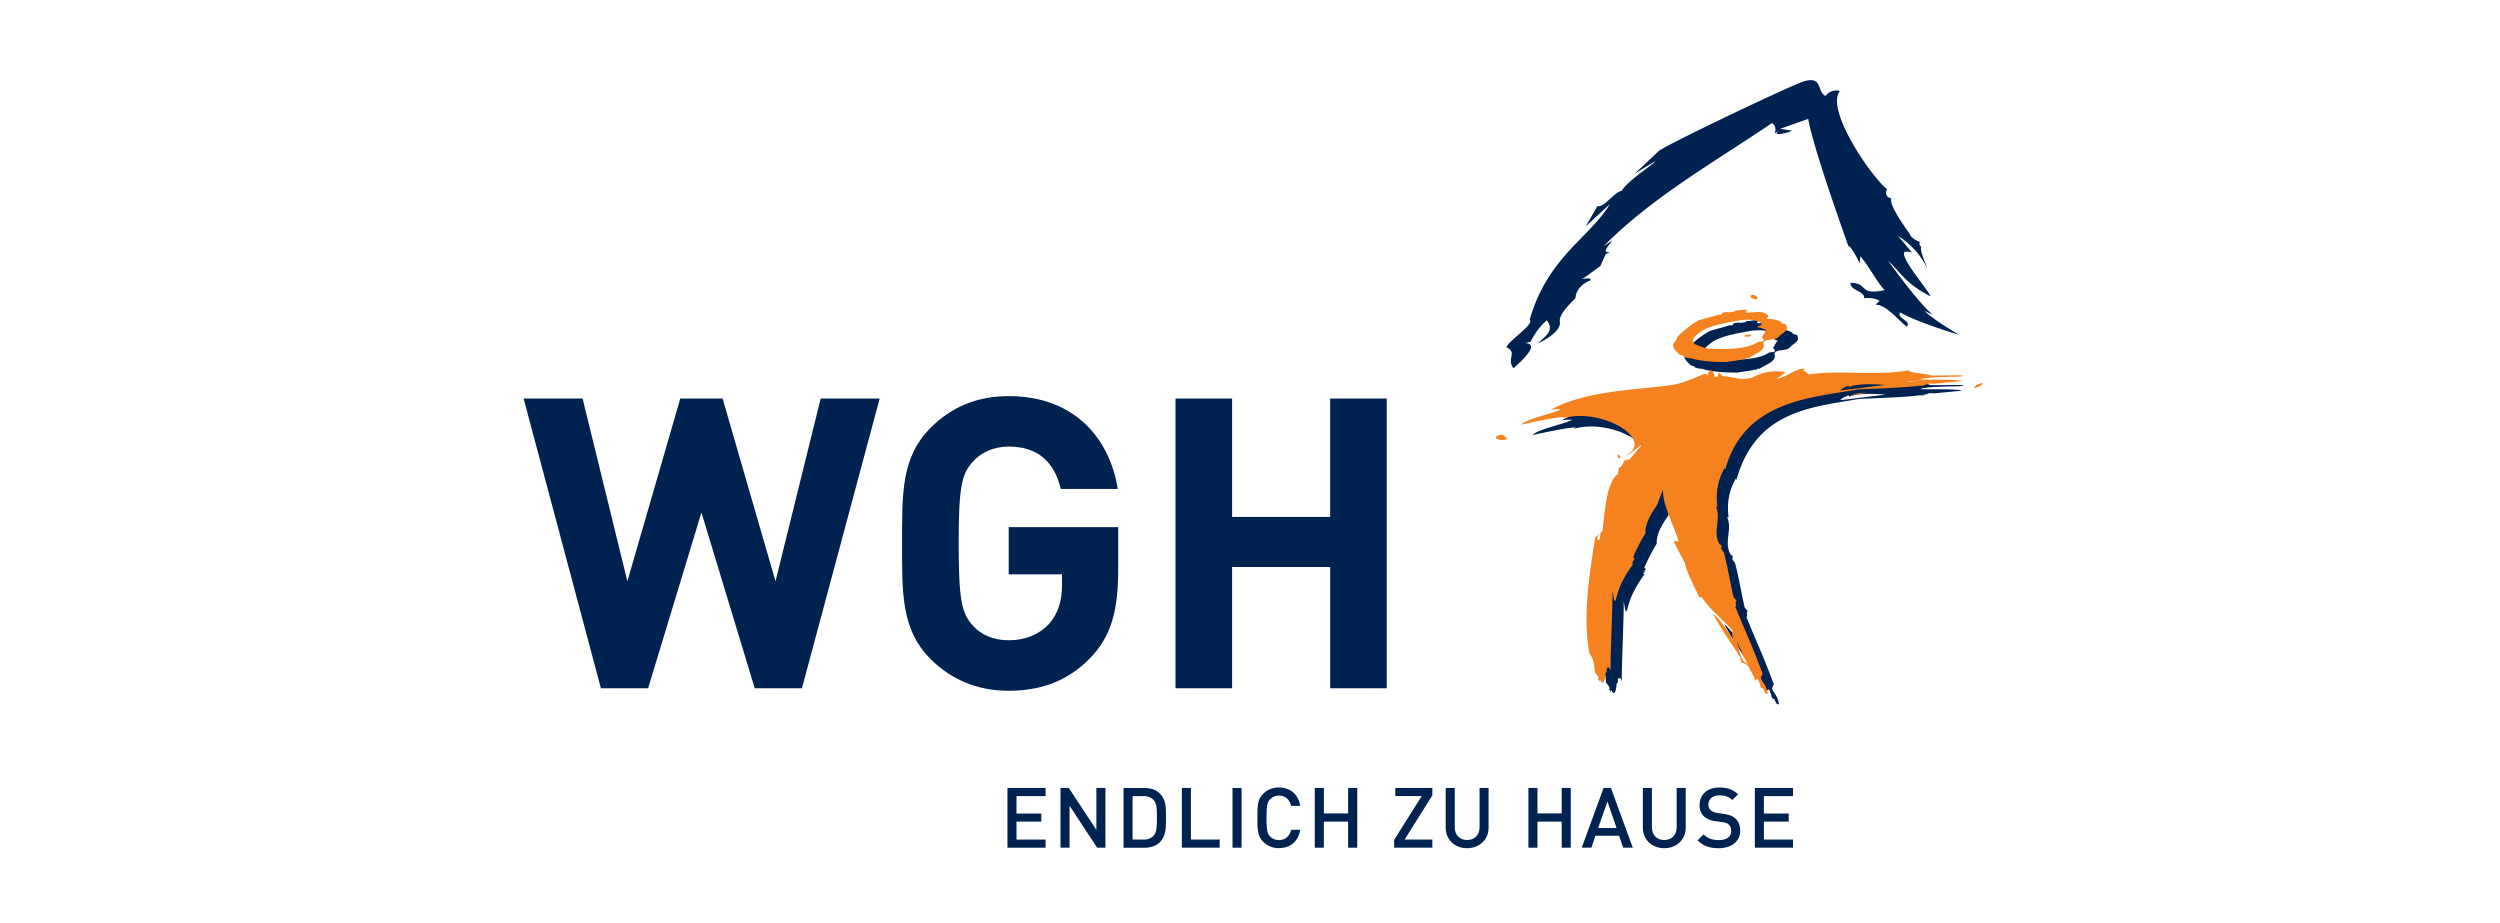 <svg xmlns="http://www.w3.org/2000/svg" viewBox="0 0 1589.61 586.83"><defs><style>.cls-1{fill:#002250;}.cls-2{fill:#f5821f;}.cls-3{fill:none;}</style></defs><title>wgh-logo-desktop</title><g id="Ebene_2" data-name="Ebene 2"><g id="logo-desktop"><path class="cls-1" d="M1114.44,210.19c-9.25,1.59-19,3.2-25.5,7.06-2.53,2.18-7.8,5.1-4.21,8.22a29.77,29.77,0,0,0,9.4,2.94c10.74.51,23.54.43,30.48-4.08,1.12-.84,3.74.16,4-1.29-.41-.78-.64-1.48-1.32-1.77,1.22-1.4,1.7-3.5,3.1-4.59-1.78-.64-3.38-1.69-5.68-1.83,0-1.2,3.18-1.17,2.53-2.42C1123.84,209.39,1118.11,210,1114.44,210.19Zm.78,25-.76,0Zm-10.1,1.71c-7.6,0-15.44-.22-23.15-2.43a12.09,12.09,0,0,1-4.25-.86c-.4-1.26-2.46-.69-3-1.78-3-2.5-4.91-5.13-3-7.44.7-.9,1.84-2.23,1.87-3.42a55.83,55.83,0,0,1,13.81-10.62c4.21-1.22,8.59-2.36,12.54-3.57,3.06.59,1.32-2,4.12-1.36,1-.68,1.2-.21,2.31-.1,1.29-.3,3.75-.08,4-1.2,2.47.21,4.11-.66,6.32-.44.43.31.59.38.68.29.27-.48.61-.58.68.06-.18.4-1.3.77-.71,1.38,4.51.6,10.37-2.2,14.11,2.19.58.61-2.17,1.6-.05,1.91,2.65.05,5.71.4,8.15,2,.3,1.58,3.48.65,3.36,2.41,1.8,3.19-3.62,5.09-5.2,7.31-2.53,2.17-8.89.54-9.48,3.9,2,4.61-5.79,6.7-9.69,9.49-.93-.75-1,.29-1.8.32.5.7-.42-.06-1.11.13l-.83.2C1111.61,236,1108.19,236.3,1105.12,236.86Zm6.57,177.41c.45,2.56,1.55,8.15,1.88,8.06,0,.71,1.8,4.27,1.65,4.27l3.11,2.37c-2.08-3.86-4.08-7.62-4.15-9C1113.6,419.82,1112.57,417.05,1111.69,414.27ZM1199,250.91c-8.5-.7-18.16-.9-23.65,1.42.24-.08.6-.83,0-.92a15.08,15.08,0,0,0-5.42,3C1177.93,253.61,1188.41,252.14,1199,250.91ZM1028.82,431.66c-.28.73.29,2.43-.85,2.91-.28,1.21-.57,9.68-3.4,4.35-.28.25-.28.49-.28,1a4,4,0,0,1,0,.76s-.27-1.8-1.11-2c1.13-2.18-2-3.88-2-4.84-.28-3.88-.56-8-3.39-11.63-4.53-23.47,0-50.4,3.69-74.12,1.41,0,1.7-1.69,2.55-1.94-.29,1.46-2.27,2.66-.57,4.12,1.42-1.21,1.13-4.84,1.7-5.57.28.24.57.24.57.73,1.69-7.26,1.66-30.81,9.88-37.11.84-1.69,0-4.36,2.54-5.08.57-1.45,3.69-7,2.55-3.87,1.14.72,1.41-1.46,2.27-.24,2.46-2.88,5.5-6.51,8.73-10.38-5.52,4.51-10.1,8-10.45,7.33,18.38-9.92-16-30.86-41-23.29-.82.41-1.38.68-.65.2l.65-.2,1.8-.95c-3.18-.32-17.15,2.42-27.71,4.84,4.06-4,19.39-6.82,25.36-9.7-3.18-.32-2.85-.07-6.45.14,22.77-12.46,56.14-12.55,75.91-15.56,9.46-.86,22.69-8.4,22.86-7.29.36,2.56,1.06-.54,2.67-2.24,2.42,1,2.1,2.82,2.63,4.11a6.12,6.12,0,0,0,2.18,0l0-1.43.59-1.28,1.52,1.85,2.12.75c1.73-.14.75-.09,2.63.19,7.38,1.34,7.46,1.89,14.61.71a31.74,31.74,0,0,1,21.55-3.65,39.14,39.14,0,0,1-6,4.22c7.06-.87,11.35-6.43,18-6.43.65,0-.44.86-.86,1.15a9.87,9.87,0,0,1,3.59,2.56c21.07-3.1,43,1.11,63.65-2.7-.11,2,4,1.38,5.83,2.56,2,.68,19.81-.3,22.14.43a20.11,20.11,0,0,1-3.27.54c-2.84,0-22.66.25-24.56,1.8,3.54.34,23-.35,26.54,1l-17.77,1.69a24.56,24.56,0,0,1-2.75-.2,16.68,16.68,0,0,1-4.38,1.15l1.55.36c-1.18,0-2.35,0-3.53-.07-12.28,1.64-36.55,1.95-39.77,2.51-30.21,5.24-64.72,7.83-76.86,51.39l-.34-.92c-4.36,7.16-5.83,16.17-4.59,24.66-3.37-.71-1-.66-1-.26,3.83,8-2.94,17.24,3.09,25l-.5-1.58a4.1,4.1,0,0,1,.76,1.32l.53.9c-1.63.35.7,2.91,1.16,3.51,2.43,9,4,19.1,6.21,28.57,1.34,1.45,2.18,2.36,1.91,2.36-1.47,0,.6,4.16-1,3.15l.84,2.06c6.86,16.82,9,20.55,16.78,41.17-3.26,4.68,1.74,3.77,3.22,12.52-1.45.74-2.18-1.52-2.51-2.34-.28-.67-.3-1.11-1.39-1.11-.85,0-.75-2.89-2.41-5.86-.52,0-1.58.9-1.95,1.12.79-.66-1.58-4.54-4.17-9.35-1.38-1.8-4.23-2.08-4.27-2.19a12,12,0,0,1-.76-3.51l-.8-1.26c-.24.73-.66-.41-.71-1.08l-4.8-7.08c-5.3-8.1-10.75-17.07-10.84-18.08,2.76,2,11.56,13.17,12.36,17.14.3-2.51-.67-4.19-.1-6.3-4.64-6.54-14.49-13-19.44-21.35h-1.64c-2.94-5.9-5.77-11.79-8.18-17.7l-1.1-4.12c-2.35-4.59-4.8-9.18-7.17-13.79h3.19c-3.92-12.88-9.51-21.09-10-32.72q-1.9,4.81-3.68,9.67c-3.68,5.32-7.65,11.62-7.36,17.91a117,117,0,0,0-7.93,15.41c2.27.72-.56,1.69.29,2.9a.81.81,0,0,0-.85.48c-.29,1.22,1.13,0,.85.49-11.51,15.64-10.53,23.92-11.74,23.77-.56-.07-.86-2.22-1.69-6.84.54,4.45-1.45,44.49-1.07,50.87.21.52.25.87,0,.54C1030.93,431.83,1029.93,430.24,1028.82,431.66Z"/><path class="cls-1" d="M1208.24,198.66c-2.72,3.51,7.54,5.5,4.2,9-5.34-3.81-13-14-19.8-13.91l2.43-2.55a16.26,16.26,0,0,0-9.81-1.53c.93-4.48-9.49-5.14-8.54-9.84,11.52,0,4.66,8.27,21.69,4.64-3.94-3.46-11.7-17.84-15.52-21.42l-.43,4.11c-.63-.78-4.86-10.24-7.27-10.87,1.9,4.95-22.14-60.87-25.44-80.7l-17.88,6.33,7.64,1.12c-2.46,1.48-14.78,4.35-7.7-.43l-3.5,2.22c1.09-2.28.7-5.24-1.65-6.58-36,24.49-76.43,47.19-107,78.34L1025,153c-1.34,2.64-7.66,8.42-1.17,7.15l-2.88,1.48-3.42,7.65c-2,1.2-10.44,7.83-11.92,8.18,1.65-.28,7-1.2,5.44.93-4.52,1.66-9.18,5.84-9.23,11.06-2.58,2.82-10.86,10.34-10,15.14,1.2,7-14,13.82-14,13.82,4.69-4.77,10.88-8.08,5.72-14.77a42.36,42.36,0,0,0-10.27,13.65l-3.38.86c9.74.52-2.84,11.85-7.56,16-4.68-6,2.85-10-4.56-13.37,2.41-5,17.88-14.41,14.9-17.58,11.54-40,38.35-52.28,51-73.44l-15.38,14.15,7.36-12.82c4.73.9,10.78-9.21,15.48-9.69,3.4-6.35,20.91-17.26,21.23-18.85l-12.87,7.82,15.08-14.2c3.21-3.41,84-41.79,92.07-44.32,12.63-3.95,8.4,6.52,14.12,9.16a8.35,8.35,0,0,1,9.11-3.13c-9.32,11.81,19.72,54.2,30,62.44-1.44,2.56-.38,5.48,2.82,5.77-2.5,3.71,11.39,22.26,11.39,22.26.78,2.81,4.72,4.92,7.24,5.68-1.31-.33-1.09,2.41.32,2.68-1.25,2.21,2.93,11.1,3.89,14.1a49.4,49.4,0,0,0-18.66-20.74l8.92,10.51-1.62-.48-2.88-.06c-4.39,2.5,14.8,24.31,16.28,28.41-16.25-8-20.89-17.52-27-22.54,2,2.59,19.42,27,28.54,34.33l-5.31-2.53c5.09,5.5,22,15.2,22,15.2S1220.21,205.46,1208.24,198.66Z"/><path class="cls-2" d="M1030.19,290.21c.14.33.18,1.13-.39,1.13l-1-.25-.19-2.11C1029.22,288.94,1030,289.8,1030.19,290.21Zm77.14-86.73c-9.25,1.59-19,3.2-25.5,7.05-2.53,2.19-7.79,5.11-4.2,8.23a29.69,29.69,0,0,0,9.4,2.94c10.74.51,23.54.43,30.47-4.08,1.13-.84,3.75.16,4-1.29-.41-.78-.65-1.48-1.33-1.77,1.23-1.41,1.7-3.5,3.1-4.59-1.78-.64-3.38-1.69-5.68-1.84,0-1.19,3.18-1.16,2.53-2.41C1116.73,202.68,1111,203.25,1107.33,203.48Zm.78,25-.75,0Zm-10.1,1.71c-7.59,0-15.43-.22-23.15-2.43a12.09,12.09,0,0,1-4.25-.86c-.39-1.26-2.45-.69-3-1.78-3-2.5-4.92-5.13-3-7.44.7-.91,1.84-2.23,1.87-3.42a56.21,56.21,0,0,1,13.81-10.62c4.21-1.22,8.59-2.36,12.54-3.57,3.06.59,1.32-2,4.13-1.37,1-.67,1.19-.2,2.3-.09,1.29-.3,3.75-.08,4-1.2,2.47.21,4.12-.66,6.32-.44.43.31.59.38.69.29.26-.48.61-.58.68.06-.18.4-1.3.77-.72,1.38,4.51.6,10.38-2.19,14.11,2.18.59.62-2.17,1.61,0,1.92,2.64.05,5.71.4,8.14,2,.3,1.58,3.48.65,3.36,2.41,1.8,3.19-3.61,5.09-5.2,7.31-2.53,2.17-8.89.54-9.48,3.9,2,4.61-5.79,6.7-9.69,9.49-.92-.75-1,.29-1.8.32.5.7-.42-.06-1.11.13l-.82.2C1104.51,229.27,1101.08,229.59,1098,230.15Zm15.59-17.46c.15.79-1,1.39-2.59,1.31-.34.09-1.45.22-1.7-.25C1109.26,212.4,1112.23,213.07,1113.6,212.69Zm-9,194.87c.45,2.56,1.55,8.15,1.89,8.06,0,.7,1.79,4.27,1.65,4.27l3.1,2.37c-2.08-3.86-4.07-7.62-4.15-9C1106.49,413.11,1105.47,410.34,1104.58,407.56Zm117.07-165.74c-1.75.16-7.89.41-8.83,1.15Zm-22.76,2.92c-8.5-.7-18.16-.9-23.64,1.42.24-.08.59-.83,0-.92a15,15,0,0,0-5.41,3C1177.86,247.44,1188.33,246,1198.89,244.74ZM1021.72,425c-.29.73.28,2.43-.86,2.91-.28,1.21-.56,9.68-3.4,4.35-.28.25-.28.49-.28,1s0,.76,0,.76-.27-1.8-1.12-2c1.13-2.19-2-3.88-2-4.84-.29-3.88-.57-8-3.4-11.63-4.53-23.47,0-50.4,3.69-74.12,1.42,0,1.7-1.69,2.55-1.94-.28,1.46-2.27,2.66-.57,4.12,1.42-1.21,1.14-4.84,1.7-5.57.28.25.57.25.57.73,1.7-7.26,1.67-30.82,9.88-37.11.85-1.69,0-4.36,2.55-5.08.57-1.45,3.68-7,2.55-3.88,1.13.73,1.41-1.45,2.26-.23,2.46-2.88,5.51-6.51,8.73-10.38-5.52,4.51-10.1,8-10.44,7.33,18.37-9.92-16-30.86-41-23.3-.81.42-1.38.69-.65.21l.65-.21,1.81-.94c-3.19-.32-17.16,2.42-27.72,4.84,4.06-4,19.39-6.82,25.36-9.7-3.18-.32-2.85-.07-6.44.14,22.76-12.46,56.13-12.55,75.91-15.56,9.46-.86,22.69-8.41,22.85-7.29.37,2.56,1.06-.54,2.67-2.24,2.42,1,2.11,2.82,2.63,4.11a6.36,6.36,0,0,0,2.18,0l0-1.43.59-1.28,1.52,1.85,2.12.75c1.74-.14.75-.09,2.63.19,7.38,1.34,7.46,1.89,14.61.71a31.69,31.69,0,0,1,21.55-3.64,39.45,39.45,0,0,1-6,4.21c7.07-.88,11.36-6.43,18-6.43.65,0-.44.86-.87,1.15a9.78,9.78,0,0,1,3.59,2.56c21.08-3.1,43,1.11,63.65-2.7-.1,2,11,1.92,12.86,3.1,2,.68,19.82-.29,22.15.43a20,20,0,0,1-3.28.54c-2.83,0-22.66.25-24.55,1.8,3.54.34,23-.35,26.53,1l-17.76,1.69a24.57,24.57,0,0,1-2.76-.2,16.46,16.46,0,0,1-4.38,1.15l1.55.36c-1.17,0-2.35,0-3.52-.07-12.29,1.64-36.55,2-39.78,2.51-30.2,5.24-71.74,7.29-83.88,50.85l-.35-.92c-4.36,7.16-5.82,16.17-4.58,24.66-3.38-.71-1-.67-1-.26,3.83,8-2.94,17.24,3.1,25l-.51-1.58a4.1,4.1,0,0,1,.77,1.32l.52.9c-1.63.35.7,2.91,1.17,3.51,2.43,9,4,19.1,6.21,28.57,1.34,1.45,2.18,2.36,1.91,2.36-1.47,0,.59,4.16-1,3.14l.85,2.07c6.85,16.82,9,20.55,16.77,41.17-3.26,4.68,1.74,3.77,3.22,12.52-1.45.74-2.17-1.52-2.51-2.34s-.3-1.11-1.39-1.11c-.85,0-.74-2.89-2.4-5.86-.53,0-1.59.9-2,1.12.8-.66-1.58-4.54-4.17-9.35-1.37-1.8-4.23-2.08-4.27-2.19a11.62,11.62,0,0,1-.75-3.51l-.81-1.26c-.23.73-.66-.41-.7-1.08l-4.8-7.08c-5.3-8.1-10.76-17.07-10.84-18.08,2.75,2,11.56,13.17,12.35,17.14.3-2.51-.67-4.19-.1-6.3-4.64-6.54-14.49-13-19.43-21.35h-1.65c-2.94-5.9-5.77-11.79-8.18-17.7l-1.09-4.12c-2.36-4.59-4.81-9.18-7.18-13.79h3.19c-3.92-12.88-9.51-21.09-10-32.72-1.27,3.21-2.48,6.43-3.67,9.67-3.69,5.32-7.65,11.61-7.37,17.91a115.74,115.74,0,0,0-7.92,15.41c2.26.72-.57,1.69.28,2.9a.82.82,0,0,0-.85.48c-.28,1.22,1.13,0,.85.49-11.51,15.64-10.52,23.92-11.74,23.77-.56-.07-.86-2.22-1.69-6.84.55,4.45-1.45,44.49-1.07,50.87.21.52.25.87,0,.54C1023.82,425.12,1022.83,423.52,1021.72,425Zm91.86-237.27a3.25,3.25,0,0,1,3.89,1.43c.17.31,0,.72-.79,1.23-1,.2-1.87-.56-3-.91C1113,188.9,1112.72,188,1113.58,187.68Zm64.19,63.39a58.06,58.06,0,0,0,8.78-1.45C1184.4,249.65,1179.44,250.2,1177.77,251.07Zm82.88-7.56c0,1.61-4,3-5.62,3.29C1255.67,245,1258.37,244,1260.65,243.51ZM953.16,276.75c2.67-1.42,3.67,1.31,5.47,2.21a8,8,0,0,1-7.11-.09C950.14,277.43,952.43,277.3,953.16,276.75Z"/><path class="cls-1" d="M881.76,437.64V253.41h-36V328.7H783.43V253.41h-36V437.64h36V360.53h62.36v77.11ZM711,362.09V335.17H641.37v30h33.89v7c0,9.58-2.32,17.86-8.27,24.59-6,6.47-14.75,10.35-25.62,10.35-9.84,0-17.86-3.62-23-9.57-7-7.77-8.8-16.56-8.8-52s1.81-44,8.8-51.75c5.17-5.95,13.19-9.83,23-9.83,18.37,0,29,9.58,33.12,26.91h36.23c-4.92-31.05-26.65-59-69.35-59-20.7,0-36.75,7.25-49.68,20.19-18.64,18.63-18.12,41.66-18.12,73.48s-.52,54.86,18.12,73.5c12.93,12.93,29.49,20.18,49.68,20.18,19.66,0,37.26-5.7,52-21C706.32,404.78,711,388.74,711,362.09ZM559.34,253.41H521.83L493.1,369.59,459.46,253.41H432.55L398.91,369.58,370.44,253.41H332.93l49.16,184.23h30L446,325.86l33.9,111.78h30Z"/><path class="cls-1" d="M664.84,539v-5.17h-18.5V522.42h15.78V517.3H646.34V506.21h18.5V501H640.58v38Z"/><path class="cls-1" d="M702.89,539V501h-5.76V527.7L679.59,501h-5.28v38h5.76V512.29L697.61,539Z"/><path class="cls-1" d="M741.37,519.75c0-5.49.26-11-3.84-15.14-2.4-2.4-5.87-3.57-9.81-3.57H714.39v38h13.33c3.94,0,7.41-1.17,9.81-3.57C741.63,531.32,741.37,525.24,741.37,519.75Zm-5.76,0c0,5.23-.06,9.33-2,11.52a8.21,8.21,0,0,1-6.45,2.56h-7V506.21h7a8.21,8.21,0,0,1,6.45,2.56C735.55,511,735.61,514.53,735.61,519.75Z"/><path class="cls-1" d="M775.53,539v-5.17H757.24V501h-5.76v38Z"/><rect class="cls-1" x="783.68" y="501.04" width="5.76" height="37.96"/><path class="cls-1" d="M826.75,527.64h-5.81c-.9,3.84-3.52,6.51-7.73,6.51a7.6,7.6,0,0,1-5.6-2.29c-1.86-2-2.29-4.22-2.29-11.84s.43-9.81,2.29-11.84a7.6,7.6,0,0,1,5.6-2.29c4.21,0,6.77,2.66,7.68,6.51h5.86c-1.33-7.58-6.55-11.68-13.54-11.68a13.77,13.77,0,0,0-10,4c-3.73,3.73-3.68,7.94-3.68,15.25s0,11.52,3.68,15.25a13.77,13.77,0,0,0,10,4.05C820.09,539.32,825.48,535.22,826.75,527.64Z"/><path class="cls-1" d="M863,539V501H857.2v16.21H841.79V501H836v38h5.76V522.42H857.2V539Z"/><path class="cls-1" d="M910.76,539v-5.17H893.11l17.65-28.1V501H887.19v5.17H904L886.45,534v5Z"/><path class="cls-1" d="M946.52,526.2V501h-5.75v24.9c0,5.06-3.15,8.21-7.9,8.21S925,531,925,525.94V501h-5.76V526.2c0,7.84,5.86,13.12,13.59,13.12S946.52,534,946.52,526.2Z"/><path class="cls-1" d="M998.76,539V501H993v16.21H977.59V501h-5.76v38h5.76V522.42H993V539Z"/><path class="cls-1" d="M1038.2,539l-13.91-38h-4.65l-13.91,38h6.13l2.61-7.62h15l2.61,7.62Zm-10.34-12.53h-11.68l5.92-16.85Z"/><path class="cls-1" d="M1071.84,526.2V501h-5.75v24.9c0,5.06-3.15,8.21-7.9,8.21s-7.83-3.15-7.83-8.21V501h-5.76V526.2c0,7.84,5.86,13.12,13.59,13.12S1071.84,534,1071.84,526.2Z"/><path class="cls-1" d="M1106.49,528.18c0-3.25-1-6-3.09-7.79-1.6-1.44-3.58-2.29-7.1-2.82l-4.31-.64a8.55,8.55,0,0,1-4.27-1.76,4.54,4.54,0,0,1-1.44-3.52c0-3.36,2.45-5.92,6.93-5.92,3.2,0,5.92.69,8.27,2.93l3.68-3.62c-3.26-3-6.78-4.32-11.79-4.32-7.89,0-12.69,4.53-12.69,11.14a9.44,9.44,0,0,0,2.78,7.25,12.9,12.9,0,0,0,7.19,3l4.48.64c2.24.32,3.2.7,4.16,1.6a5.12,5.12,0,0,1,1.49,4c0,3.68-2.88,5.81-7.83,5.81-3.9,0-6.94-.85-9.71-3.63l-3.84,3.79c3.63,3.68,7.73,5,13.44,5C1100.78,539.32,1106.49,535.16,1106.49,528.18Z"/><path class="cls-1" d="M1140.07,539v-5.17h-18.5V522.42h15.78V517.3h-15.78V506.21h18.5V501h-24.26v38Z"/><rect class="cls-3" width="1589.61" height="586.83"/></g></g></svg>